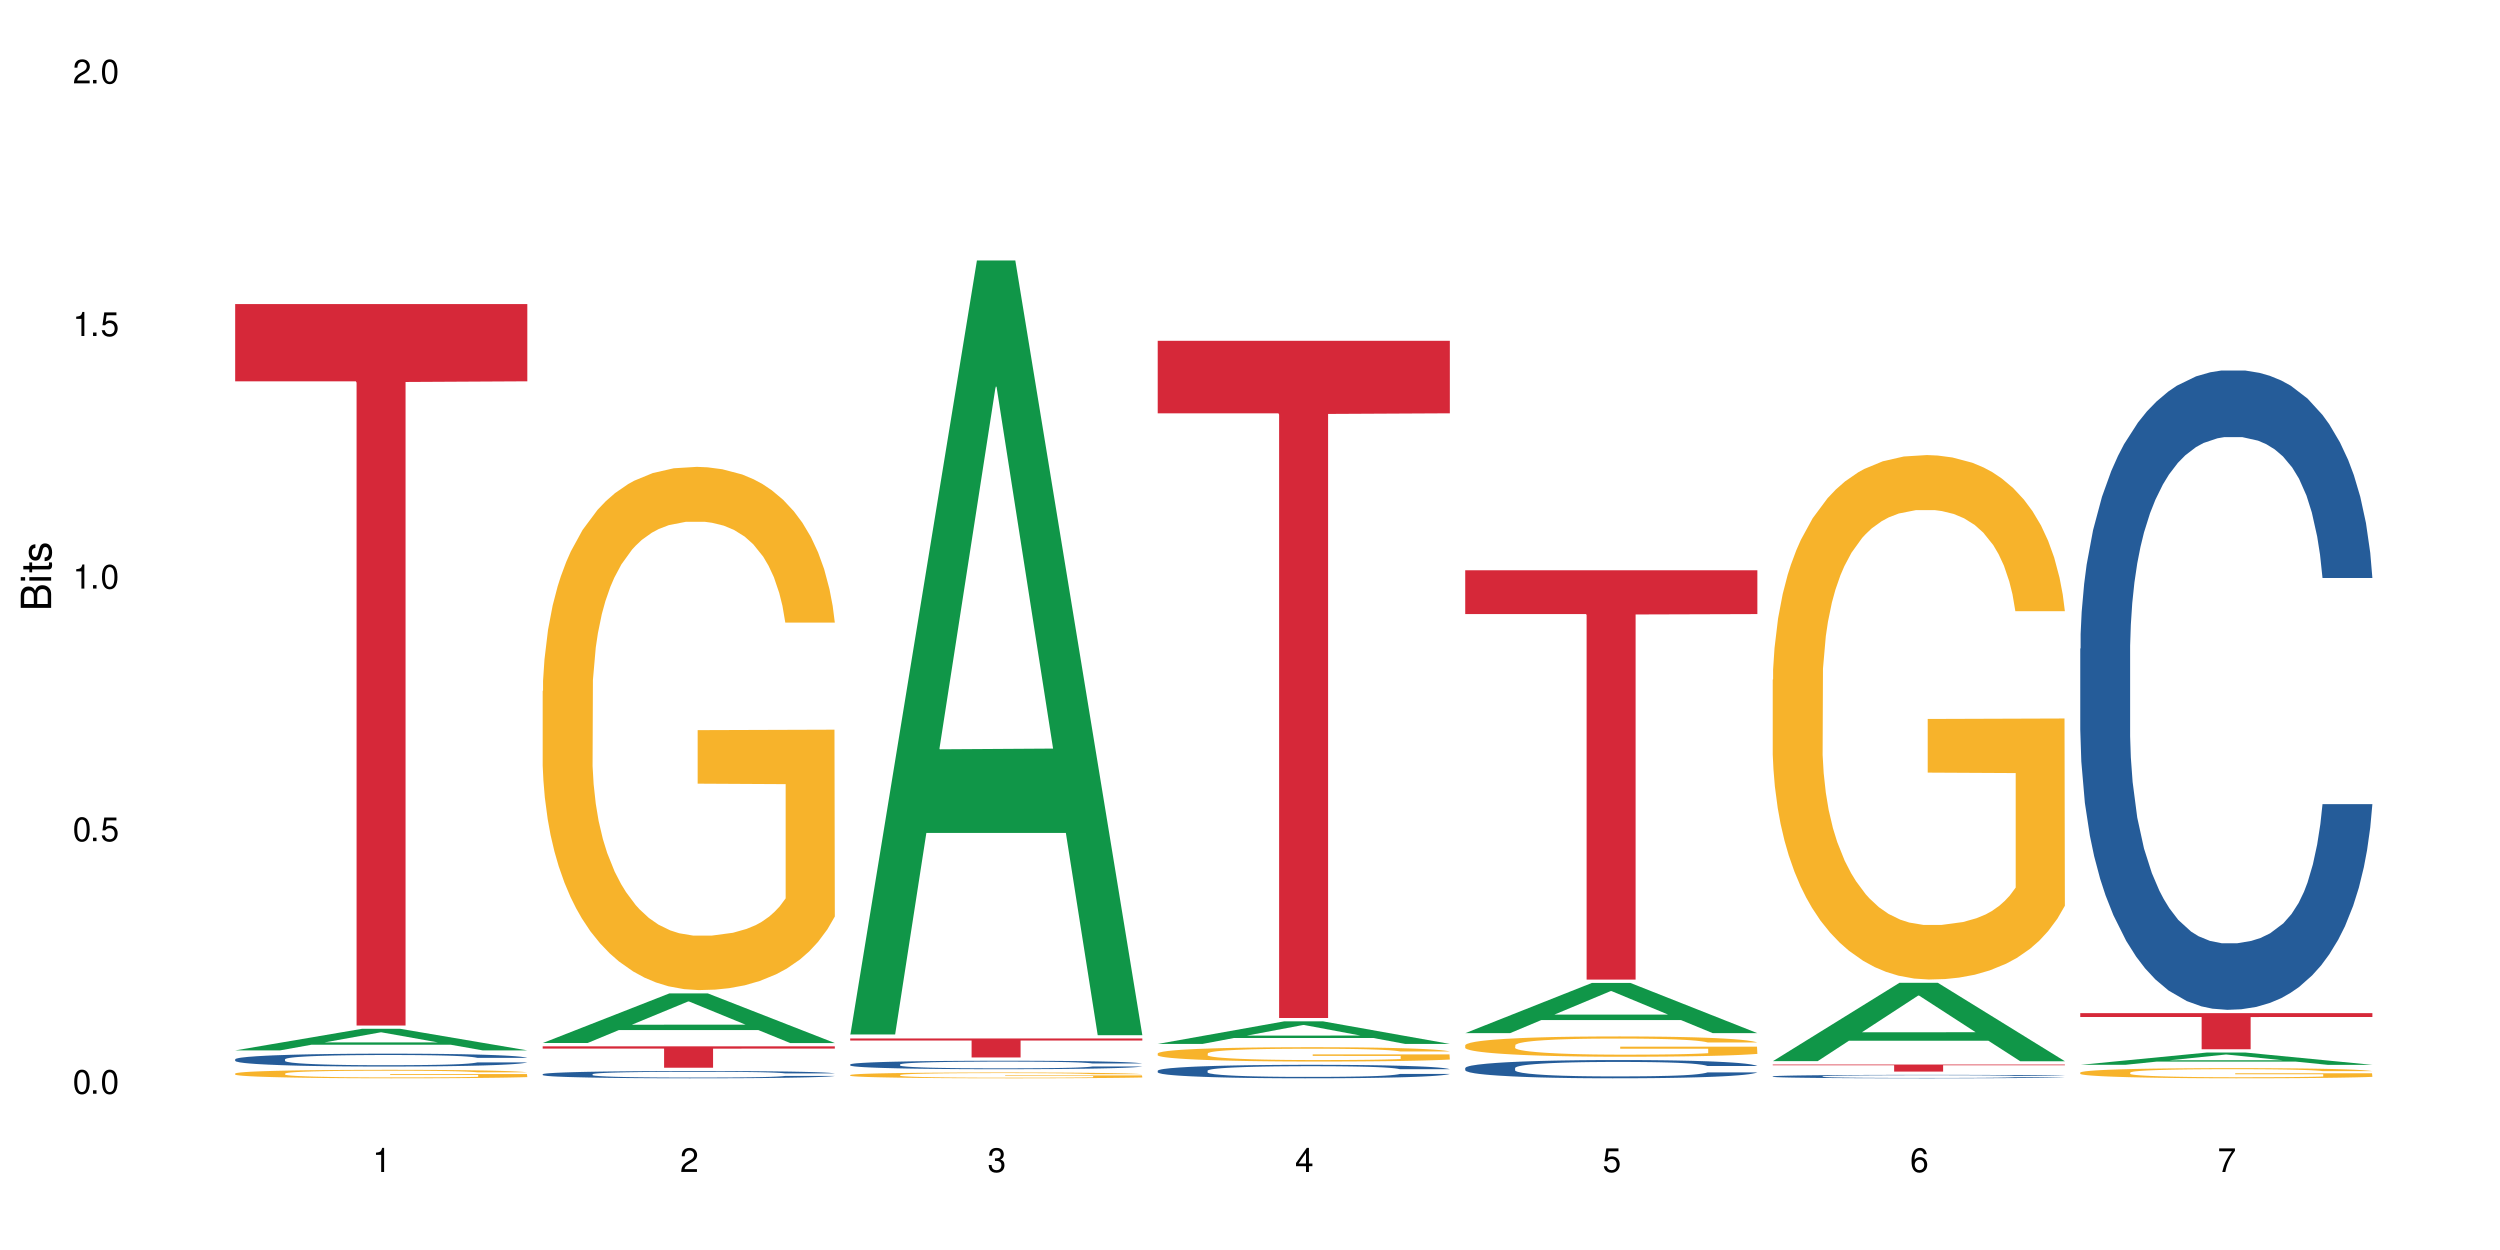 <?xml version="1.0" encoding="UTF-8"?>
<svg xmlns="http://www.w3.org/2000/svg" xmlns:xlink="http://www.w3.org/1999/xlink" width="720" height="360" viewBox="0 0 720 360">
<defs>
<g>
<g id="glyph-0-0">
</g>
<g id="glyph-0-1">
<path d="M 2.641 -6.938 C 2 -6.938 1.422 -6.656 1.078 -6.172 C 0.641 -5.562 0.406 -4.641 0.406 -3.359 C 0.406 -1.016 1.188 0.219 2.641 0.219 C 4.078 0.219 4.859 -1.016 4.859 -3.297 C 4.859 -4.641 4.656 -5.547 4.203 -6.172 C 3.844 -6.656 3.281 -6.938 2.641 -6.938 Z M 2.641 -6.188 C 3.547 -6.188 4 -5.25 4 -3.375 C 4 -1.406 3.562 -0.484 2.625 -0.484 C 1.734 -0.484 1.281 -1.438 1.281 -3.344 C 1.281 -5.25 1.734 -6.188 2.641 -6.188 Z M 2.641 -6.188 "/>
</g>
<g id="glyph-0-2">
<path d="M 1.828 -1 L 0.828 -1 L 0.828 0 L 1.828 0 Z M 1.828 -1 "/>
</g>
<g id="glyph-0-3">
<path d="M 4.562 -6.797 L 1.062 -6.797 L 0.547 -3.094 L 1.328 -3.094 C 1.719 -3.562 2.047 -3.734 2.578 -3.734 C 3.484 -3.734 4.062 -3.109 4.062 -2.094 C 4.062 -1.125 3.484 -0.531 2.578 -0.531 C 1.828 -0.531 1.375 -0.906 1.188 -1.672 L 0.328 -1.672 C 0.453 -1.109 0.547 -0.844 0.75 -0.594 C 1.125 -0.078 1.828 0.219 2.594 0.219 C 3.969 0.219 4.922 -0.781 4.922 -2.219 C 4.922 -3.562 4.031 -4.484 2.719 -4.484 C 2.25 -4.484 1.859 -4.359 1.469 -4.062 L 1.734 -5.969 L 4.562 -5.969 Z M 4.562 -6.797 "/>
</g>
<g id="glyph-0-4">
<path d="M 2.484 -4.938 L 2.484 0 L 3.328 0 L 3.328 -6.938 L 2.766 -6.938 C 2.469 -5.875 2.281 -5.734 0.984 -5.562 L 0.984 -4.938 Z M 2.484 -4.938 "/>
</g>
<g id="glyph-0-5">
<path d="M 4.859 -0.828 L 1.281 -0.828 C 1.359 -1.406 1.672 -1.781 2.5 -2.281 L 3.469 -2.828 C 4.406 -3.344 4.906 -4.062 4.906 -4.906 C 4.906 -5.484 4.672 -6.031 4.266 -6.406 C 3.859 -6.766 3.375 -6.938 2.719 -6.938 C 1.859 -6.938 1.219 -6.625 0.844 -6.031 C 0.609 -5.672 0.5 -5.234 0.484 -4.531 L 1.328 -4.531 C 1.359 -5.016 1.406 -5.281 1.531 -5.516 C 1.75 -5.938 2.188 -6.203 2.703 -6.203 C 3.469 -6.203 4.031 -5.641 4.031 -4.891 C 4.031 -4.344 3.719 -3.859 3.125 -3.516 L 2.234 -3 C 0.812 -2.172 0.406 -1.531 0.328 -0.016 L 4.859 -0.016 Z M 4.859 -0.828 "/>
</g>
<g id="glyph-0-6">
<path d="M 2.125 -3.188 L 2.578 -3.188 C 3.5 -3.188 3.984 -2.766 3.984 -1.922 C 3.984 -1.062 3.469 -0.531 2.594 -0.531 C 1.656 -0.531 1.203 -1 1.156 -2.016 L 0.312 -2.016 C 0.344 -1.453 0.438 -1.094 0.609 -0.781 C 0.953 -0.109 1.625 0.219 2.547 0.219 C 3.953 0.219 4.859 -0.625 4.859 -1.938 C 4.859 -2.828 4.516 -3.297 3.703 -3.594 C 4.344 -3.844 4.656 -4.328 4.656 -5.031 C 4.656 -6.219 3.875 -6.938 2.578 -6.938 C 1.203 -6.938 0.484 -6.172 0.453 -4.703 L 1.297 -4.703 C 1.312 -5.125 1.344 -5.359 1.453 -5.578 C 1.641 -5.969 2.062 -6.203 2.594 -6.203 C 3.344 -6.203 3.797 -5.75 3.797 -5 C 3.797 -4.516 3.609 -4.219 3.25 -4.047 C 3.016 -3.953 2.703 -3.922 2.125 -3.906 Z M 2.125 -3.188 "/>
</g>
<g id="glyph-0-7">
<path d="M 3.141 -1.672 L 3.141 0 L 3.984 0 L 3.984 -1.672 L 4.984 -1.672 L 4.984 -2.438 L 3.984 -2.438 L 3.984 -6.938 L 3.359 -6.938 L 0.266 -2.578 L 0.266 -1.672 Z M 3.141 -2.438 L 1 -2.438 L 3.141 -5.5 Z M 3.141 -2.438 "/>
</g>
<g id="glyph-0-8">
<path d="M 4.781 -5.125 C 4.609 -6.266 3.891 -6.938 2.844 -6.938 C 2.094 -6.938 1.422 -6.578 1.031 -5.953 C 0.594 -5.266 0.406 -4.422 0.406 -3.172 C 0.406 -2 0.578 -1.25 0.984 -0.641 C 1.359 -0.078 1.953 0.219 2.703 0.219 C 3.984 0.219 4.922 -0.75 4.922 -2.094 C 4.922 -3.375 4.062 -4.281 2.844 -4.281 C 2.172 -4.281 1.641 -4.031 1.281 -3.516 C 1.281 -5.234 1.828 -6.188 2.797 -6.188 C 3.391 -6.188 3.797 -5.797 3.938 -5.125 Z M 2.734 -3.531 C 3.547 -3.531 4.062 -2.953 4.062 -2.031 C 4.062 -1.156 3.484 -0.531 2.703 -0.531 C 1.922 -0.531 1.328 -1.188 1.328 -2.078 C 1.328 -2.938 1.906 -3.531 2.734 -3.531 Z M 2.734 -3.531 "/>
</g>
<g id="glyph-0-9">
<path d="M 4.984 -6.797 L 0.438 -6.797 L 0.438 -5.969 L 4.109 -5.969 C 2.5 -3.656 1.828 -2.234 1.328 0 L 2.219 0 C 2.594 -2.172 3.453 -4.047 4.984 -6.094 Z M 4.984 -6.797 "/>
</g>
<g id="glyph-1-0">
</g>
<g id="glyph-1-1">
<path d="M 0 -0.953 L 0 -4.891 C 0 -5.719 -0.234 -6.344 -0.734 -6.797 C -1.188 -7.234 -1.812 -7.469 -2.5 -7.469 C -3.547 -7.469 -4.188 -7 -4.625 -5.875 C -4.984 -6.688 -5.625 -7.094 -6.531 -7.094 C -7.172 -7.094 -7.734 -6.859 -8.141 -6.391 C -8.562 -5.922 -8.75 -5.344 -8.75 -4.5 L -8.75 -0.953 Z M -4.984 -2.062 L -7.766 -2.062 L -7.766 -4.219 C -7.766 -4.844 -7.688 -5.203 -7.453 -5.5 C -7.219 -5.812 -6.859 -5.969 -6.375 -5.969 C -5.891 -5.969 -5.531 -5.812 -5.297 -5.5 C -5.062 -5.203 -4.984 -4.844 -4.984 -4.219 Z M -0.984 -2.062 L -4 -2.062 L -4 -4.781 C -4 -5.766 -3.438 -6.359 -2.484 -6.359 C -1.547 -6.359 -0.984 -5.766 -0.984 -4.781 Z M -0.984 -2.062 "/>
</g>
<g id="glyph-1-2">
<path d="M -6.281 -1.797 L -6.281 -0.797 L 0 -0.797 L 0 -1.797 Z M -8.75 -1.797 L -8.75 -0.797 L -7.484 -0.797 L -7.484 -1.797 Z M -8.75 -1.797 "/>
</g>
<g id="glyph-1-3">
<path d="M -6.281 -3.047 L -6.281 -2.016 L -8.016 -2.016 L -8.016 -1.016 L -6.281 -1.016 L -6.281 -0.172 L -5.469 -0.172 L -5.469 -1.016 L -0.719 -1.016 C -0.078 -1.016 0.281 -1.453 0.281 -2.234 C 0.281 -2.5 0.25 -2.719 0.188 -3.047 L -0.641 -3.047 C -0.609 -2.906 -0.594 -2.766 -0.594 -2.562 C -0.594 -2.141 -0.719 -2.016 -1.156 -2.016 L -5.469 -2.016 L -5.469 -3.047 Z M -6.281 -3.047 "/>
</g>
<g id="glyph-1-4">
<path d="M -4.531 -5.25 C -5.766 -5.25 -6.469 -4.422 -6.469 -2.969 C -6.469 -1.516 -5.719 -0.562 -4.547 -0.562 C -3.562 -0.562 -3.094 -1.062 -2.734 -2.562 L -2.516 -3.484 C -2.344 -4.188 -2.094 -4.469 -1.641 -4.469 C -1.047 -4.469 -0.641 -3.875 -0.641 -3 C -0.641 -2.453 -0.797 -2 -1.062 -1.75 C -1.25 -1.594 -1.422 -1.531 -1.875 -1.469 L -1.875 -0.406 C -0.422 -0.453 0.281 -1.266 0.281 -2.922 C 0.281 -4.5 -0.5 -5.516 -1.719 -5.516 C -2.656 -5.516 -3.172 -4.984 -3.469 -3.734 L -3.703 -2.766 C -3.891 -1.953 -4.156 -1.609 -4.594 -1.609 C -5.188 -1.609 -5.547 -2.125 -5.547 -2.938 C -5.547 -3.75 -5.203 -4.172 -4.531 -4.203 Z M -4.531 -5.25 "/>
</g>
</g>
</defs>
<rect x="-72" y="-36" width="864" height="432" fill="rgb(100%, 100%, 100%)" fill-opacity="1"/>
<path fill-rule="nonzero" fill="rgb(6.275%, 58.824%, 28.235%)" fill-opacity="1" d="M 67.73 302.508 L 67.82 302.5 L 104.227 296.301 L 115.281 296.301 L 151.867 302.512 L 139.012 302.512 L 129.844 300.891 L 89.664 300.891 L 80.676 302.508 L 67.73 302.508 L 93.527 300.219 L 126.156 300.215 L 109.887 297.316 L 109.707 297.309 L 109.527 297.328 L 93.438 300.215 L 93.527 300.219 Z M 67.73 302.508 "/>
<path fill-rule="nonzero" fill="rgb(14.51%, 36.078%, 60%)" fill-opacity="1" d="M 67.73 305.07 L 67.832 305.066 L 67.832 304.988 L 68.141 304.859 L 68.859 304.695 L 69.578 304.582 L 71.426 304.383 L 73.988 304.191 L 76.656 304.043 L 78.605 303.953 L 80.352 303.887 L 84.352 303.762 L 86.918 303.695 L 89.688 303.637 L 93.074 303.582 L 95.535 303.547 L 101.078 303.492 L 105.18 303.469 L 108.363 303.457 L 115.238 303.457 L 119.34 303.473 L 122.316 303.488 L 125.598 303.516 L 128.371 303.547 L 133.191 303.621 L 137.5 303.715 L 139.449 303.77 L 142.527 303.875 L 144.891 303.977 L 146.531 304.066 L 148.379 304.191 L 150.02 304.344 L 151.25 304.516 L 151.867 304.66 L 137.5 304.66 L 136.785 304.527 L 135.961 304.422 L 134.422 304.281 L 132.883 304.184 L 130.73 304.086 L 128.781 304.02 L 126.113 303.957 L 123.754 303.914 L 121.289 303.887 L 118.93 303.863 L 114.414 303.844 L 109.184 303.844 L 107.234 303.852 L 103.23 303.879 L 101.078 303.902 L 98 303.949 L 95.844 303.992 L 93.281 304.062 L 91.535 304.117 L 89.379 304.207 L 87.84 304.285 L 86.098 304.398 L 85.07 304.48 L 84.148 304.578 L 83.328 304.688 L 82.711 304.809 L 82.301 304.934 L 82.094 305.055 L 82.094 305.578 L 82.301 305.703 L 82.812 305.844 L 84.148 306.051 L 86.098 306.23 L 88.355 306.371 L 90.508 306.473 L 91.742 306.52 L 93.383 306.574 L 95.945 306.645 L 99.641 306.711 L 101.797 306.738 L 105.078 306.766 L 108.465 306.777 L 112.98 306.777 L 116.98 306.766 L 119.648 306.746 L 122.418 306.723 L 126.215 306.664 L 128.574 306.609 L 130.629 306.543 L 132.168 306.48 L 133.191 306.426 L 134.73 306.32 L 135.961 306.207 L 136.887 306.086 L 137.5 305.973 L 151.867 305.973 L 151.25 306.109 L 150.328 306.238 L 149.402 306.34 L 147.969 306.457 L 146.324 306.562 L 143.965 306.68 L 142.016 306.758 L 139.449 306.844 L 137.09 306.906 L 134.527 306.965 L 130.73 307.031 L 128.266 307.066 L 125.598 307.098 L 122.418 307.125 L 118.418 307.148 L 114.109 307.16 L 110.105 307.164 L 105.797 307.156 L 102.617 307.145 L 98.41 307.113 L 93.176 307.055 L 89.379 306.988 L 86.406 306.926 L 83.84 306.855 L 80.969 306.766 L 77.273 306.617 L 75.016 306.5 L 73.477 306.406 L 71.734 306.273 L 70.5 306.156 L 69.066 305.965 L 68.039 305.727 L 67.73 305.539 Z M 67.73 305.07 "/>
<path fill-rule="nonzero" fill="rgb(96.863%, 70.196%, 16.863%)" fill-opacity="1" d="M 67.73 309.156 L 67.832 309.152 L 67.832 309.109 L 68.242 309.008 L 69.27 308.871 L 70.605 308.758 L 72.039 308.668 L 72.965 308.621 L 74.504 308.555 L 75.836 308.504 L 79.223 308.406 L 83.531 308.312 L 85.891 308.27 L 88.559 308.234 L 92.355 308.191 L 94.102 308.176 L 99.438 308.141 L 105.488 308.117 L 112.16 308.109 L 115.238 308.113 L 119.441 308.121 L 125.188 308.145 L 128.473 308.168 L 131.039 308.191 L 133.707 308.219 L 136.988 308.266 L 140.066 308.316 L 142.527 308.371 L 144.992 308.438 L 147.043 308.508 L 148.789 308.586 L 150.328 308.68 L 151.25 308.758 L 151.867 308.836 L 137.605 308.836 L 136.785 308.758 L 135.859 308.699 L 134.32 308.625 L 132.781 308.57 L 131.242 308.531 L 128.371 308.473 L 125.906 308.438 L 122.828 308.406 L 119.855 308.383 L 116.469 308.371 L 114.414 308.367 L 108.977 308.367 L 104.055 308.383 L 101.18 308.398 L 99.129 308.418 L 96.254 308.453 L 94.512 308.477 L 93.484 308.496 L 90.406 308.566 L 88.355 308.629 L 87.227 308.668 L 85.789 308.738 L 84.762 308.797 L 83.633 308.887 L 83.02 308.953 L 82.199 309.105 L 82.094 309.504 L 82.402 309.59 L 83.02 309.68 L 83.84 309.762 L 85.07 309.848 L 86.301 309.91 L 88.457 309.996 L 90.305 310.055 L 91.742 310.094 L 94.512 310.152 L 95.641 310.176 L 98.309 310.215 L 101.078 310.246 L 104.465 310.273 L 107.027 310.285 L 111.133 310.297 L 116.363 310.297 L 122.52 310.281 L 126.422 310.266 L 129.09 310.246 L 130.832 310.23 L 132.988 310.207 L 134.527 310.184 L 135.961 310.16 L 137.707 310.121 L 137.707 309.59 L 112.363 309.586 L 112.363 309.34 L 151.762 309.336 L 151.867 310.207 L 149.711 310.266 L 147.043 310.324 L 144.48 310.371 L 141.812 310.406 L 138.016 310.449 L 134.938 310.477 L 130.215 310.508 L 125.906 310.527 L 121.395 310.543 L 117.391 310.547 L 112.672 310.551 L 108.465 310.547 L 103.949 310.531 L 100.359 310.516 L 97.074 310.492 L 93.793 310.465 L 89.688 310.418 L 87.02 310.379 L 84.25 310.332 L 81.48 310.277 L 79.016 310.215 L 77.375 310.168 L 75.734 310.117 L 73.988 310.051 L 72.348 309.973 L 71.117 309.902 L 69.988 309.828 L 69.168 309.754 L 68.348 309.652 L 67.938 309.574 L 67.73 309.504 Z M 67.73 309.156 "/>
<path fill-rule="nonzero" fill="rgb(83.922%, 15.686%, 22.353%)" fill-opacity="1" d="M 67.73 87.574 L 151.867 87.574 L 151.867 109.816 L 116.801 110.012 L 116.801 295.355 L 102.695 295.355 L 102.695 110.207 L 102.488 109.816 L 67.73 109.816 Z M 67.73 87.574 "/>
<path fill-rule="nonzero" fill="rgb(6.275%, 58.824%, 28.235%)" fill-opacity="1" d="M 156.293 300.383 L 156.383 300.367 L 192.789 286.098 L 203.844 286.098 L 240.43 300.395 L 227.574 300.395 L 218.406 296.664 L 178.227 296.664 L 169.238 300.383 L 156.293 300.383 L 182.094 295.117 L 214.723 295.105 L 198.453 288.434 L 198.273 288.418 L 198.094 288.461 L 182.004 295.105 L 182.094 295.117 Z M 156.293 300.383 "/>
<path fill-rule="nonzero" fill="rgb(14.51%, 36.078%, 60%)" fill-opacity="1" d="M 156.293 309.363 L 156.398 309.363 L 156.398 309.316 L 156.703 309.242 L 157.422 309.152 L 158.141 309.09 L 159.988 308.977 L 162.555 308.867 L 165.223 308.781 L 167.172 308.73 L 168.914 308.691 L 172.918 308.621 L 175.48 308.586 L 178.25 308.555 L 181.637 308.52 L 184.102 308.5 L 189.641 308.473 L 193.746 308.457 L 196.926 308.453 L 203.801 308.453 L 207.902 308.461 L 210.879 308.469 L 214.164 308.484 L 216.934 308.5 L 221.754 308.543 L 226.066 308.598 L 228.016 308.629 L 231.094 308.688 L 233.453 308.746 L 235.094 308.797 L 236.941 308.867 L 238.582 308.953 L 239.812 309.051 L 240.43 309.133 L 226.066 309.133 L 225.348 309.055 L 224.527 308.996 L 222.988 308.918 L 221.449 308.863 L 219.293 308.805 L 217.344 308.77 L 214.676 308.734 L 212.316 308.711 L 209.855 308.691 L 207.492 308.684 L 202.98 308.672 L 197.746 308.672 L 195.797 308.676 L 191.797 308.691 L 189.641 308.703 L 186.562 308.73 L 184.406 308.754 L 181.844 308.793 L 180.098 308.824 L 177.945 308.875 L 176.406 308.918 L 174.66 308.984 L 173.633 309.031 L 172.711 309.086 L 171.891 309.148 L 171.273 309.215 L 170.863 309.285 L 170.66 309.355 L 170.66 309.652 L 170.863 309.723 L 171.379 309.801 L 172.711 309.918 L 174.66 310.02 L 176.918 310.102 L 179.074 310.16 L 180.305 310.188 L 181.945 310.215 L 184.512 310.254 L 188.203 310.293 L 190.359 310.309 L 193.641 310.324 L 197.027 310.332 L 201.543 310.332 L 205.543 310.324 L 208.211 310.312 L 210.98 310.301 L 214.777 310.266 L 217.137 310.234 L 219.191 310.199 L 220.73 310.164 L 221.754 310.133 L 223.293 310.074 L 224.527 310.008 L 225.449 309.941 L 226.066 309.875 L 240.43 309.875 L 239.812 309.953 L 238.891 310.027 L 237.969 310.082 L 236.531 310.148 L 234.891 310.207 L 232.527 310.277 L 230.578 310.32 L 228.016 310.367 L 225.656 310.406 L 223.09 310.438 L 219.293 310.477 L 216.832 310.496 L 214.164 310.512 L 210.98 310.527 L 206.98 310.539 L 202.672 310.547 L 198.668 310.551 L 194.359 310.547 L 191.18 310.539 L 186.973 310.523 L 181.738 310.488 L 177.945 310.449 L 174.969 310.414 L 172.402 310.375 L 169.531 310.324 L 165.836 310.238 L 163.578 310.176 L 162.039 310.121 L 160.297 310.047 L 159.066 309.98 L 157.629 309.871 L 156.602 309.734 L 156.293 309.629 Z M 156.293 309.363 "/>
<path fill-rule="nonzero" fill="rgb(96.863%, 70.196%, 16.863%)" fill-opacity="1" d="M 156.293 198.996 L 156.398 198.859 L 156.398 196.105 L 156.809 189.914 L 157.832 181.383 L 159.168 174.363 L 160.605 168.859 L 161.527 165.969 L 163.066 161.84 L 164.398 158.812 L 167.785 152.617 L 172.094 146.836 L 174.457 144.359 L 177.121 142.02 L 180.918 139.406 L 182.664 138.441 L 188 136.242 L 194.051 134.863 L 200.723 134.453 L 203.801 134.59 L 208.008 135.141 L 213.754 136.652 L 217.035 138.031 L 219.602 139.406 L 222.27 141.195 L 225.551 143.949 L 228.629 147.25 L 231.094 150.555 L 233.555 154.684 L 235.605 159.086 L 237.352 163.902 L 238.891 169.684 L 239.812 174.5 L 240.43 179.316 L 226.168 179.316 L 225.348 174.5 L 224.422 170.785 L 222.883 166.242 L 221.344 162.941 L 219.805 160.324 L 216.934 156.746 L 214.473 154.543 L 211.395 152.617 L 208.418 151.379 L 205.031 150.555 L 202.98 150.277 L 197.543 150.277 L 192.617 151.242 L 189.742 152.344 L 187.691 153.445 L 184.816 155.508 L 183.074 157.16 L 182.047 158.262 L 178.969 162.527 L 176.918 166.379 L 175.789 168.996 L 174.352 173.125 L 173.328 176.84 L 172.199 182.344 L 171.582 186.473 L 170.762 195.832 L 170.66 220.605 L 170.965 225.836 L 171.582 231.477 L 172.402 236.43 L 173.633 241.66 L 174.867 245.652 L 177.02 251.02 L 178.867 254.598 L 180.305 256.938 L 183.074 260.652 L 184.203 261.891 L 186.871 264.367 L 189.641 266.297 L 193.027 267.949 L 195.59 268.773 L 199.695 269.461 L 204.93 269.461 L 211.086 268.637 L 214.984 267.535 L 217.652 266.434 L 219.395 265.469 L 221.551 263.957 L 223.09 262.578 L 224.527 261.066 L 226.27 258.727 L 226.27 225.836 L 200.926 225.695 L 200.926 210.281 L 240.328 210.145 L 240.43 263.957 L 238.273 267.672 L 235.605 271.25 L 233.043 274.004 L 230.375 276.344 L 226.578 278.957 L 223.5 280.609 L 218.781 282.535 L 214.473 283.773 L 209.957 284.602 L 205.953 285.012 L 201.234 285.148 L 197.027 284.875 L 192.512 284.051 L 188.922 282.949 L 185.641 281.57 L 182.355 279.781 L 178.25 276.895 L 175.582 274.555 L 172.812 271.664 L 170.043 268.223 L 167.582 264.508 L 165.938 261.617 L 164.297 258.312 L 162.555 254.184 L 160.91 249.504 L 159.68 245.238 L 158.551 240.422 L 157.73 235.879 L 156.91 229.688 L 156.5 224.734 L 156.293 220.469 Z M 156.293 198.996 "/>
<path fill-rule="nonzero" fill="rgb(83.922%, 15.686%, 22.353%)" fill-opacity="1" d="M 156.293 301.34 L 240.43 301.34 L 240.43 302 L 205.363 302.008 L 205.363 307.504 L 191.258 307.504 L 191.258 302.012 L 191.051 302 L 156.293 302 Z M 156.293 301.34 "/>
<path fill-rule="nonzero" fill="rgb(6.275%, 58.824%, 28.235%)" fill-opacity="1" d="M 244.859 297.922 L 244.949 297.711 L 281.352 75.02 L 292.41 75.02 L 328.992 298.133 L 316.141 298.133 L 306.969 239.891 L 266.789 239.891 L 257.801 297.922 L 244.859 297.922 L 270.656 215.801 L 303.285 215.59 L 287.016 111.473 L 286.836 111.262 L 286.656 111.891 L 270.566 215.59 L 270.656 215.801 Z M 244.859 297.922 "/>
<path fill-rule="nonzero" fill="rgb(14.51%, 36.078%, 60%)" fill-opacity="1" d="M 244.859 306.551 L 244.961 306.551 L 244.961 306.496 L 245.27 306.414 L 245.988 306.305 L 246.703 306.23 L 248.551 306.102 L 251.117 305.973 L 253.785 305.875 L 255.734 305.816 L 257.477 305.773 L 261.48 305.691 L 264.043 305.648 L 266.816 305.609 L 270.199 305.57 L 272.664 305.551 L 278.203 305.516 L 282.309 305.5 L 285.488 305.492 L 292.363 305.492 L 296.469 305.5 L 299.441 305.512 L 302.727 305.531 L 305.496 305.551 L 310.32 305.598 L 314.629 305.66 L 316.578 305.695 L 319.656 305.766 L 322.016 305.832 L 323.656 305.891 L 325.504 305.973 L 327.145 306.074 L 328.379 306.188 L 328.992 306.281 L 314.629 306.281 L 313.91 306.195 L 313.09 306.125 L 311.551 306.035 L 310.012 305.969 L 307.855 305.902 L 305.906 305.863 L 303.238 305.82 L 300.879 305.793 L 298.418 305.773 L 296.059 305.758 L 291.543 305.746 L 286.309 305.746 L 284.359 305.75 L 280.359 305.77 L 278.203 305.785 L 275.125 305.816 L 272.973 305.844 L 270.406 305.887 L 268.66 305.926 L 266.508 305.984 L 264.969 306.035 L 263.223 306.109 L 262.199 306.164 L 261.273 306.227 L 260.453 306.301 L 259.84 306.379 L 259.426 306.461 L 259.223 306.543 L 259.223 306.887 L 259.426 306.969 L 259.941 307.062 L 261.273 307.195 L 263.223 307.316 L 265.48 307.41 L 267.637 307.477 L 268.867 307.508 L 270.508 307.543 L 273.074 307.586 L 276.77 307.633 L 278.922 307.648 L 282.207 307.668 L 285.59 307.676 L 290.105 307.676 L 294.109 307.668 L 296.773 307.656 L 299.547 307.637 L 303.344 307.602 L 305.703 307.566 L 307.754 307.523 L 309.293 307.48 L 310.32 307.445 L 311.859 307.375 L 313.09 307.301 L 314.012 307.223 L 314.629 307.145 L 328.992 307.145 L 328.379 307.234 L 327.453 307.32 L 326.531 307.387 L 325.094 307.465 L 323.453 307.535 L 321.094 307.613 L 319.145 307.664 L 316.578 307.719 L 314.219 307.762 L 311.652 307.797 L 307.855 307.844 L 305.395 307.867 L 302.727 307.887 L 299.547 307.902 L 295.543 307.918 L 291.234 307.93 L 287.234 307.93 L 282.926 307.926 L 279.742 307.918 L 275.535 307.898 L 270.305 307.855 L 266.508 307.812 L 263.531 307.773 L 260.965 307.727 L 258.094 307.668 L 254.398 307.57 L 252.145 307.492 L 250.605 307.43 L 248.859 307.344 L 247.629 307.266 L 246.191 307.141 L 245.164 306.984 L 244.859 306.859 Z M 244.859 306.551 "/>
<path fill-rule="nonzero" fill="rgb(96.863%, 70.196%, 16.863%)" fill-opacity="1" d="M 244.859 309.594 L 244.961 309.59 L 244.961 309.562 L 245.371 309.492 L 246.398 309.398 L 247.73 309.32 L 249.168 309.258 L 250.09 309.227 L 251.629 309.18 L 252.965 309.148 L 256.348 309.078 L 260.66 309.016 L 263.02 308.984 L 265.688 308.961 L 269.484 308.93 L 271.227 308.922 L 276.562 308.895 L 282.617 308.879 L 289.285 308.875 L 292.363 308.879 L 296.57 308.883 L 302.316 308.902 L 305.598 308.914 L 308.164 308.93 L 310.832 308.949 L 314.117 308.98 L 317.195 309.02 L 319.656 309.055 L 322.117 309.102 L 324.172 309.148 L 325.914 309.203 L 327.453 309.266 L 328.379 309.32 L 328.992 309.375 L 314.73 309.375 L 313.91 309.32 L 312.988 309.281 L 311.449 309.23 L 309.91 309.191 L 308.371 309.164 L 305.496 309.125 L 303.035 309.098 L 299.957 309.078 L 296.98 309.062 L 293.594 309.055 L 291.543 309.051 L 286.105 309.051 L 281.18 309.062 L 278.309 309.074 L 276.254 309.086 L 273.383 309.109 L 271.637 309.129 L 270.613 309.141 L 267.535 309.188 L 265.48 309.23 L 264.352 309.262 L 262.918 309.305 L 261.891 309.348 L 260.762 309.406 L 260.145 309.453 L 259.324 309.559 L 259.223 309.832 L 259.531 309.891 L 260.145 309.953 L 260.965 310.008 L 262.199 310.066 L 263.43 310.113 L 265.582 310.172 L 267.43 310.211 L 268.867 310.238 L 271.637 310.277 L 272.766 310.293 L 275.434 310.32 L 278.203 310.34 L 281.59 310.359 L 284.156 310.367 L 288.258 310.375 L 293.492 310.375 L 299.648 310.367 L 303.547 310.355 L 306.215 310.344 L 307.961 310.332 L 310.113 310.316 L 311.652 310.301 L 313.09 310.281 L 314.832 310.258 L 314.832 309.891 L 289.492 309.891 L 289.492 309.719 L 328.891 309.719 L 328.992 310.316 L 326.84 310.355 L 324.172 310.395 L 321.605 310.426 L 318.938 310.453 L 315.141 310.48 L 312.062 310.5 L 307.344 310.52 L 303.035 310.535 L 298.52 310.543 L 294.52 310.551 L 289.797 310.551 L 285.59 310.547 L 281.078 310.539 L 277.484 310.527 L 274.203 310.512 L 270.918 310.492 L 266.816 310.457 L 264.148 310.434 L 261.379 310.402 L 258.605 310.363 L 256.145 310.32 L 254.504 310.289 L 252.859 310.254 L 251.117 310.207 L 249.477 310.156 L 248.242 310.105 L 247.113 310.055 L 246.293 310.004 L 245.473 309.934 L 245.062 309.879 L 244.859 309.832 Z M 244.859 309.594 "/>
<path fill-rule="nonzero" fill="rgb(83.922%, 15.686%, 22.353%)" fill-opacity="1" d="M 244.859 299.078 L 328.992 299.078 L 328.992 299.664 L 293.93 299.668 L 293.93 304.547 L 279.82 304.547 L 279.82 299.672 L 279.617 299.664 L 244.859 299.664 Z M 244.859 299.078 "/>
<path fill-rule="nonzero" fill="rgb(6.275%, 58.824%, 28.235%)" fill-opacity="1" d="M 333.422 300.645 L 333.512 300.641 L 369.914 294.137 L 380.973 294.137 L 417.555 300.652 L 404.703 300.652 L 395.535 298.949 L 355.355 298.949 L 346.363 300.645 L 333.422 300.645 L 359.219 298.246 L 391.848 298.242 L 375.578 295.199 L 375.398 295.195 L 375.219 295.215 L 359.129 298.242 L 359.219 298.246 Z M 333.422 300.645 "/>
<path fill-rule="nonzero" fill="rgb(14.51%, 36.078%, 60%)" fill-opacity="1" d="M 333.422 308.359 L 333.523 308.355 L 333.523 308.27 L 333.832 308.137 L 334.551 307.965 L 335.27 307.848 L 337.113 307.637 L 339.68 307.438 L 342.348 307.281 L 344.297 307.188 L 346.043 307.117 L 350.043 306.984 L 352.609 306.918 L 355.379 306.859 L 358.766 306.797 L 361.227 306.762 L 366.766 306.707 L 370.871 306.68 L 374.051 306.672 L 380.926 306.672 L 385.031 306.684 L 388.008 306.703 L 391.289 306.73 L 394.059 306.762 L 398.883 306.84 L 403.191 306.941 L 405.141 306.996 L 408.219 307.105 L 410.578 307.211 L 412.223 307.305 L 414.066 307.438 L 415.711 307.598 L 416.941 307.777 L 417.555 307.93 L 403.191 307.93 L 402.473 307.789 L 401.652 307.676 L 400.113 307.531 L 398.574 307.43 L 396.422 307.328 L 394.469 307.258 L 391.805 307.191 L 389.441 307.148 L 386.98 307.117 L 384.621 307.094 L 380.105 307.074 L 374.875 307.074 L 372.922 307.082 L 368.922 307.109 L 366.766 307.133 L 363.688 307.184 L 361.535 307.23 L 358.969 307.301 L 357.227 307.363 L 355.07 307.453 L 353.531 307.535 L 351.789 307.652 L 350.762 307.742 L 349.836 307.84 L 349.016 307.957 L 348.402 308.082 L 347.992 308.215 L 347.785 308.34 L 347.785 308.891 L 347.992 309.02 L 348.504 309.168 L 349.836 309.383 L 351.789 309.57 L 354.043 309.719 L 356.199 309.828 L 357.43 309.875 L 359.07 309.934 L 361.637 310.004 L 365.332 310.074 L 367.484 310.102 L 370.77 310.133 L 374.156 310.145 L 378.668 310.145 L 382.672 310.133 L 385.34 310.113 L 388.109 310.086 L 391.906 310.027 L 394.266 309.969 L 396.316 309.902 L 397.855 309.832 L 398.883 309.777 L 400.422 309.668 L 401.652 309.547 L 402.578 309.422 L 403.191 309.301 L 417.555 309.301 L 416.941 309.445 L 416.016 309.582 L 415.094 309.684 L 413.656 309.809 L 412.016 309.918 L 409.656 310.043 L 407.707 310.125 L 405.141 310.215 L 402.781 310.281 L 400.215 310.34 L 396.422 310.41 L 393.957 310.449 L 391.289 310.48 L 388.109 310.508 L 384.109 310.531 L 379.797 310.547 L 375.797 310.551 L 371.488 310.543 L 368.305 310.527 L 364.102 310.496 L 358.867 310.434 L 355.07 310.367 L 352.094 310.297 L 349.531 310.227 L 346.656 310.133 L 342.965 309.977 L 340.707 309.855 L 339.168 309.758 L 337.422 309.617 L 336.191 309.492 L 334.754 309.293 L 333.73 309.043 L 333.422 308.848 Z M 333.422 308.359 "/>
<path fill-rule="nonzero" fill="rgb(96.863%, 70.196%, 16.863%)" fill-opacity="1" d="M 333.422 303.363 L 333.523 303.359 L 333.523 303.285 L 333.934 303.117 L 334.961 302.883 L 336.293 302.691 L 337.73 302.539 L 338.652 302.461 L 340.191 302.348 L 341.527 302.266 L 344.914 302.094 L 349.223 301.938 L 351.582 301.867 L 354.25 301.805 L 358.047 301.734 L 359.789 301.707 L 365.125 301.645 L 371.18 301.609 L 377.848 301.598 L 380.926 301.602 L 385.133 301.617 L 390.879 301.656 L 394.164 301.695 L 396.727 301.734 L 399.395 301.781 L 402.68 301.859 L 405.758 301.949 L 408.219 302.039 L 410.684 302.152 L 412.734 302.273 L 414.477 302.402 L 416.016 302.562 L 416.941 302.695 L 417.555 302.824 L 403.293 302.824 L 402.473 302.695 L 401.551 302.594 L 400.012 302.469 L 398.473 302.379 L 396.934 302.305 L 394.059 302.207 L 391.598 302.148 L 388.52 302.094 L 385.543 302.062 L 382.156 302.039 L 380.105 302.031 L 374.668 302.031 L 369.742 302.059 L 366.871 302.086 L 364.816 302.117 L 361.945 302.176 L 360.199 302.219 L 359.176 302.25 L 356.098 302.367 L 354.043 302.473 L 352.914 302.543 L 351.48 302.656 L 350.453 302.758 L 349.324 302.91 L 348.711 303.023 L 347.887 303.277 L 347.785 303.957 L 348.094 304.102 L 348.711 304.254 L 349.531 304.391 L 350.762 304.535 L 351.992 304.641 L 354.148 304.789 L 355.992 304.887 L 357.43 304.953 L 360.199 305.055 L 361.328 305.086 L 363.996 305.156 L 366.766 305.207 L 370.152 305.254 L 372.719 305.277 L 376.824 305.293 L 382.055 305.293 L 388.211 305.273 L 392.109 305.242 L 394.777 305.211 L 396.523 305.184 L 398.676 305.145 L 400.215 305.105 L 401.652 305.066 L 403.398 305 L 403.398 304.102 L 378.055 304.098 L 378.055 303.676 L 417.453 303.672 L 417.555 305.145 L 415.402 305.246 L 412.734 305.344 L 410.168 305.418 L 407.5 305.484 L 403.703 305.555 L 400.625 305.602 L 395.906 305.652 L 391.598 305.688 L 387.082 305.711 L 383.082 305.719 L 378.363 305.723 L 374.156 305.715 L 369.641 305.695 L 366.051 305.664 L 362.766 305.625 L 359.484 305.578 L 355.379 305.496 L 352.711 305.434 L 349.941 305.355 L 347.172 305.262 L 344.707 305.16 L 343.066 305.078 L 341.426 304.988 L 339.68 304.875 L 338.039 304.746 L 336.809 304.633 L 335.68 304.5 L 334.859 304.375 L 334.035 304.207 L 333.625 304.07 L 333.422 303.953 Z M 333.422 303.363 "/>
<path fill-rule="nonzero" fill="rgb(83.922%, 15.686%, 22.353%)" fill-opacity="1" d="M 333.422 98.152 L 417.555 98.152 L 417.555 119.031 L 382.492 119.215 L 382.492 293.191 L 368.383 293.191 L 368.383 119.398 L 368.18 119.031 L 333.422 119.031 Z M 333.422 98.152 "/>
<path fill-rule="nonzero" fill="rgb(6.275%, 58.824%, 28.235%)" fill-opacity="1" d="M 421.984 297.535 L 422.074 297.52 L 458.48 283.078 L 469.535 283.078 L 506.121 297.547 L 493.266 297.547 L 484.098 293.77 L 443.918 293.77 L 434.93 297.535 L 421.984 297.535 L 447.781 292.207 L 480.41 292.195 L 464.141 285.441 L 463.961 285.43 L 463.781 285.469 L 447.691 292.195 L 447.781 292.207 Z M 421.984 297.535 "/>
<path fill-rule="nonzero" fill="rgb(14.51%, 36.078%, 60%)" fill-opacity="1" d="M 421.984 307.582 L 422.086 307.574 L 422.086 307.461 L 422.395 307.277 L 423.113 307.047 L 423.832 306.887 L 425.68 306.605 L 428.242 306.332 L 430.91 306.121 L 432.859 305.996 L 434.605 305.898 L 438.605 305.719 L 441.172 305.629 L 443.941 305.547 L 447.328 305.465 L 449.789 305.418 L 455.332 305.34 L 459.434 305.309 L 462.617 305.293 L 469.488 305.293 L 473.594 305.312 L 476.57 305.336 L 479.852 305.375 L 482.625 305.418 L 487.445 305.523 L 491.754 305.656 L 493.703 305.734 L 496.781 305.883 L 499.145 306.027 L 500.785 306.152 L 502.633 306.332 L 504.273 306.547 L 505.504 306.793 L 506.121 307 L 491.754 307 L 491.035 306.805 L 490.215 306.656 L 488.676 306.461 L 487.137 306.32 L 484.984 306.184 L 483.035 306.09 L 480.367 306 L 478.008 305.941 L 475.543 305.898 L 473.184 305.871 L 468.668 305.84 L 463.438 305.84 L 461.488 305.852 L 457.484 305.887 L 455.332 305.922 L 452.254 305.988 L 450.098 306.051 L 447.531 306.148 L 445.789 306.23 L 443.633 306.355 L 442.094 306.465 L 440.352 306.625 L 439.324 306.742 L 438.402 306.879 L 437.582 307.039 L 436.965 307.207 L 436.555 307.383 L 436.348 307.555 L 436.348 308.301 L 436.555 308.473 L 437.066 308.676 L 438.402 308.969 L 440.352 309.223 L 442.609 309.426 L 444.762 309.57 L 445.992 309.637 L 447.637 309.715 L 450.199 309.809 L 453.895 309.906 L 456.051 309.945 L 459.332 309.984 L 462.719 310.004 L 467.234 310.004 L 471.234 309.984 L 473.902 309.961 L 476.672 309.922 L 480.469 309.84 L 482.828 309.762 L 484.879 309.672 L 486.418 309.578 L 487.445 309.504 L 488.984 309.355 L 490.215 309.191 L 491.141 309.023 L 491.754 308.859 L 506.121 308.859 L 505.504 309.051 L 504.582 309.238 L 503.656 309.379 L 502.223 309.547 L 500.578 309.695 L 498.219 309.863 L 496.27 309.973 L 493.703 310.094 L 491.344 310.184 L 488.781 310.266 L 484.984 310.363 L 482.52 310.41 L 479.852 310.453 L 476.672 310.492 L 472.672 310.527 L 468.363 310.547 L 464.359 310.551 L 460.051 310.539 L 456.871 310.523 L 452.664 310.477 L 447.43 310.391 L 443.633 310.301 L 440.66 310.211 L 438.094 310.113 L 435.219 309.984 L 431.527 309.773 L 429.27 309.609 L 427.73 309.473 L 425.984 309.285 L 424.754 309.117 L 423.32 308.848 L 422.293 308.508 L 421.984 308.242 Z M 421.984 307.582 "/>
<path fill-rule="nonzero" fill="rgb(96.863%, 70.196%, 16.863%)" fill-opacity="1" d="M 421.984 301 L 422.086 300.996 L 422.086 300.887 L 422.496 300.648 L 423.523 300.316 L 424.859 300.043 L 426.293 299.832 L 427.219 299.719 L 428.758 299.559 L 430.09 299.441 L 433.477 299.199 L 437.785 298.977 L 440.145 298.879 L 442.812 298.789 L 446.609 298.688 L 448.355 298.648 L 453.688 298.562 L 459.742 298.512 L 466.41 298.492 L 469.488 298.5 L 473.695 298.52 L 479.441 298.578 L 482.727 298.633 L 485.293 298.688 L 487.957 298.754 L 491.242 298.863 L 494.32 298.992 L 496.781 299.121 L 499.246 299.281 L 501.297 299.449 L 503.043 299.637 L 504.582 299.863 L 505.504 300.051 L 506.121 300.238 L 491.859 300.238 L 491.035 300.051 L 490.113 299.906 L 488.574 299.73 L 487.035 299.602 L 485.496 299.5 L 482.625 299.359 L 480.16 299.273 L 477.082 299.199 L 474.105 299.152 L 470.723 299.121 L 468.668 299.109 L 463.23 299.109 L 458.305 299.145 L 455.434 299.188 L 453.383 299.23 L 450.508 299.312 L 448.766 299.375 L 447.738 299.418 L 444.66 299.586 L 442.609 299.734 L 441.48 299.836 L 440.043 299.996 L 439.016 300.141 L 437.887 300.355 L 437.273 300.516 L 436.453 300.879 L 436.348 301.84 L 436.656 302.043 L 437.273 302.262 L 438.094 302.453 L 439.324 302.656 L 440.555 302.812 L 442.711 303.02 L 444.559 303.16 L 445.992 303.25 L 448.766 303.395 L 449.895 303.441 L 452.562 303.539 L 455.332 303.613 L 458.715 303.68 L 461.281 303.711 L 465.387 303.738 L 470.617 303.738 L 476.773 303.707 L 480.676 303.664 L 483.34 303.621 L 485.086 303.582 L 487.242 303.523 L 488.781 303.469 L 490.215 303.41 L 491.961 303.32 L 491.961 302.043 L 466.617 302.039 L 466.617 301.438 L 506.016 301.434 L 506.121 303.523 L 503.965 303.668 L 501.297 303.809 L 498.73 303.914 L 496.066 304.004 L 492.27 304.105 L 489.191 304.172 L 484.469 304.246 L 480.16 304.293 L 475.645 304.324 L 471.645 304.34 L 466.926 304.348 L 462.719 304.336 L 458.203 304.305 L 454.613 304.262 L 451.328 304.207 L 448.047 304.137 L 443.941 304.027 L 441.273 303.934 L 438.504 303.824 L 435.734 303.688 L 433.27 303.543 L 431.629 303.434 L 429.988 303.305 L 428.242 303.145 L 426.602 302.961 L 425.371 302.797 L 424.242 302.609 L 423.422 302.434 L 422.602 302.191 L 422.191 302 L 421.984 301.836 Z M 421.984 301 "/>
<path fill-rule="nonzero" fill="rgb(83.922%, 15.686%, 22.353%)" fill-opacity="1" d="M 421.984 164.238 L 506.121 164.238 L 506.121 176.855 L 471.055 176.969 L 471.055 282.133 L 456.945 282.133 L 456.945 177.078 L 456.742 176.855 L 421.984 176.855 Z M 421.984 164.238 "/>
<path fill-rule="nonzero" fill="rgb(6.275%, 58.824%, 28.235%)" fill-opacity="1" d="M 510.547 305.613 L 510.637 305.594 L 547.043 283.047 L 558.098 283.047 L 594.684 305.637 L 581.828 305.637 L 572.66 299.738 L 532.48 299.738 L 523.492 305.613 L 510.547 305.613 L 536.348 297.301 L 568.977 297.277 L 552.707 286.738 L 552.527 286.715 L 552.348 286.781 L 536.258 297.277 L 536.348 297.301 Z M 510.547 305.613 "/>
<path fill-rule="nonzero" fill="rgb(14.51%, 36.078%, 60%)" fill-opacity="1" d="M 510.547 309.992 L 510.652 309.988 L 510.652 309.969 L 510.957 309.934 L 511.676 309.891 L 512.395 309.859 L 514.242 309.809 L 516.809 309.754 L 519.473 309.715 L 521.426 309.691 L 523.168 309.672 L 527.168 309.641 L 529.734 309.621 L 532.504 309.609 L 535.891 309.594 L 538.355 309.582 L 543.895 309.57 L 548 309.562 L 551.18 309.559 L 558.055 309.559 L 562.156 309.562 L 565.133 309.566 L 568.418 309.574 L 571.188 309.582 L 576.008 309.602 L 580.32 309.629 L 582.27 309.645 L 585.348 309.672 L 587.707 309.699 L 589.348 309.723 L 591.195 309.754 L 592.836 309.797 L 594.066 309.844 L 594.684 309.883 L 580.32 309.883 L 579.602 309.844 L 578.781 309.816 L 577.242 309.781 L 575.703 309.754 L 573.547 309.727 L 571.598 309.711 L 568.93 309.691 L 566.57 309.684 L 564.105 309.672 L 561.746 309.668 L 557.234 309.664 L 550.051 309.664 L 546.051 309.672 L 543.895 309.68 L 540.816 309.691 L 538.66 309.703 L 536.098 309.719 L 534.352 309.734 L 532.199 309.758 L 530.66 309.781 L 528.914 309.809 L 527.887 309.832 L 526.965 309.859 L 526.145 309.887 L 525.527 309.922 L 525.117 309.953 L 524.914 309.984 L 524.914 310.125 L 525.117 310.16 L 525.629 310.195 L 526.965 310.254 L 528.914 310.301 L 531.172 310.34 L 533.324 310.367 L 534.559 310.379 L 536.199 310.395 L 538.766 310.41 L 542.457 310.43 L 544.613 310.438 L 547.895 310.445 L 559.797 310.445 L 562.465 310.438 L 565.234 310.434 L 569.031 310.418 L 571.391 310.402 L 573.445 310.383 L 574.984 310.367 L 576.008 310.352 L 577.547 310.324 L 578.781 310.293 L 579.703 310.262 L 580.32 310.23 L 594.684 310.23 L 594.066 310.27 L 593.145 310.305 L 592.223 310.328 L 590.785 310.359 L 589.145 310.391 L 586.781 310.422 L 584.832 310.441 L 582.27 310.465 L 579.91 310.48 L 577.344 310.496 L 573.547 310.516 L 571.086 310.523 L 568.418 310.531 L 565.234 310.539 L 561.234 310.547 L 556.926 310.551 L 552.922 310.551 L 548.613 310.547 L 545.434 310.547 L 541.227 310.535 L 535.992 310.52 L 532.199 310.504 L 529.223 310.484 L 526.656 310.469 L 523.785 310.445 L 520.09 310.402 L 517.832 310.371 L 516.293 310.348 L 514.551 310.312 L 513.316 310.281 L 511.883 310.23 L 510.855 310.164 L 510.547 310.117 Z M 510.547 309.992 "/>
<path fill-rule="nonzero" fill="rgb(96.863%, 70.196%, 16.863%)" fill-opacity="1" d="M 510.547 195.75 L 510.652 195.613 L 510.652 192.852 L 511.062 186.645 L 512.086 178.094 L 513.422 171.059 L 514.855 165.539 L 515.781 162.645 L 517.32 158.508 L 518.652 155.473 L 522.039 149.266 L 526.348 143.469 L 528.707 140.988 L 531.375 138.641 L 535.172 136.02 L 536.918 135.055 L 542.254 132.848 L 548.305 131.469 L 554.977 131.055 L 558.055 131.195 L 562.262 131.746 L 568.008 133.262 L 571.289 134.641 L 573.855 136.02 L 576.523 137.816 L 579.805 140.574 L 582.883 143.883 L 585.348 147.195 L 587.809 151.332 L 589.859 155.746 L 591.605 160.574 L 593.145 166.367 L 594.066 171.195 L 594.684 176.023 L 580.422 176.023 L 579.602 171.195 L 578.676 167.473 L 577.137 162.922 L 575.598 159.609 L 574.059 156.988 L 571.188 153.402 L 568.723 151.195 L 565.645 149.266 L 562.672 148.023 L 559.285 147.195 L 557.234 146.918 L 551.793 146.918 L 546.871 147.883 L 543.996 148.988 L 541.945 150.09 L 539.07 152.16 L 537.328 153.816 L 536.301 154.918 L 533.223 159.195 L 531.172 163.059 L 530.043 165.68 L 528.605 169.816 L 527.582 173.543 L 526.453 179.059 L 525.836 183.199 L 525.016 192.578 L 524.914 217.406 L 525.219 222.648 L 525.836 228.305 L 526.656 233.27 L 527.887 238.512 L 529.121 242.512 L 531.273 247.891 L 533.121 251.477 L 534.559 253.824 L 537.328 257.547 L 538.457 258.789 L 541.125 261.273 L 543.895 263.203 L 547.281 264.859 L 549.844 265.688 L 553.949 266.375 L 559.184 266.375 L 565.34 265.547 L 569.238 264.445 L 571.906 263.34 L 573.648 262.375 L 575.805 260.859 L 577.344 259.48 L 578.781 257.961 L 580.523 255.617 L 580.523 222.648 L 555.18 222.512 L 555.18 207.062 L 594.582 206.922 L 594.684 260.859 L 592.527 264.582 L 589.859 268.168 L 587.297 270.93 L 584.629 273.273 L 580.832 275.895 L 577.754 277.551 L 573.035 279.48 L 568.723 280.723 L 564.211 281.551 L 560.207 281.965 L 555.488 282.102 L 551.281 281.824 L 546.766 280.996 L 543.176 279.895 L 539.895 278.516 L 536.609 276.723 L 532.504 273.824 L 529.836 271.48 L 527.066 268.582 L 524.297 265.133 L 521.836 261.41 L 520.191 258.512 L 518.551 255.203 L 516.809 251.066 L 515.164 246.375 L 513.934 242.098 L 512.805 237.27 L 511.984 232.719 L 511.164 226.512 L 510.754 221.547 L 510.547 217.27 Z M 510.547 195.75 "/>
<path fill-rule="nonzero" fill="rgb(83.922%, 15.686%, 22.353%)" fill-opacity="1" d="M 510.547 306.582 L 594.684 306.582 L 594.684 306.797 L 559.617 306.801 L 559.617 308.613 L 545.512 308.613 L 545.512 306.801 L 545.305 306.797 L 510.547 306.797 Z M 510.547 306.582 "/>
<path fill-rule="nonzero" fill="rgb(6.275%, 58.824%, 28.235%)" fill-opacity="1" d="M 599.113 306.672 L 599.203 306.668 L 635.605 303.129 L 646.664 303.129 L 683.246 306.676 L 670.395 306.676 L 661.223 305.75 L 621.043 305.75 L 612.055 306.672 L 599.113 306.672 L 624.91 305.367 L 657.539 305.363 L 641.27 303.707 L 641.09 303.703 L 640.91 303.715 L 624.82 305.363 L 624.91 305.367 Z M 599.113 306.672 "/>
<path fill-rule="nonzero" fill="rgb(14.51%, 36.078%, 60%)" fill-opacity="1" d="M 599.113 186.824 L 599.215 186.656 L 599.215 182.617 L 599.523 176.223 L 600.238 168.145 L 600.957 162.59 L 602.805 152.66 L 605.371 143.066 L 608.039 135.66 L 609.988 131.285 L 611.73 127.918 L 615.734 121.691 L 618.297 118.492 L 621.07 115.633 L 624.453 112.77 L 626.918 111.086 L 632.457 108.395 L 636.562 107.215 L 639.742 106.711 L 646.617 106.711 L 650.723 107.383 L 653.695 108.227 L 656.98 109.57 L 659.75 111.086 L 664.574 114.789 L 668.883 119.504 L 670.832 122.195 L 673.91 127.414 L 676.27 132.461 L 677.91 136.836 L 679.758 143.066 L 681.398 150.641 L 682.633 159.223 L 683.246 166.461 L 668.883 166.461 L 668.164 159.727 L 667.344 154.512 L 665.805 147.609 L 664.266 142.727 L 662.109 137.848 L 660.16 134.648 L 657.492 131.453 L 655.133 129.434 L 652.672 127.918 L 650.312 126.906 L 645.797 125.898 L 640.562 125.898 L 638.613 126.234 L 634.613 127.582 L 632.457 128.758 L 629.379 131.117 L 627.227 133.305 L 624.66 136.668 L 622.914 139.531 L 620.762 143.906 L 619.223 147.777 L 617.477 153.332 L 616.453 157.539 L 615.527 162.254 L 614.707 167.805 L 614.09 173.695 L 613.68 179.926 L 613.477 185.984 L 613.477 212.07 L 613.68 218.129 L 614.195 225.199 L 615.527 235.465 L 617.477 244.387 L 619.734 251.453 L 621.891 256.504 L 623.121 258.859 L 624.762 261.551 L 627.328 264.918 L 631.02 268.285 L 633.176 269.633 L 636.461 270.977 L 639.844 271.652 L 644.359 271.652 L 648.359 270.977 L 651.027 270.137 L 653.801 268.789 L 657.594 265.93 L 659.957 263.234 L 662.008 260.039 L 663.547 256.84 L 664.574 254.148 L 666.113 248.93 L 667.344 243.207 L 668.266 237.316 L 668.883 231.594 L 683.246 231.594 L 682.633 238.328 L 681.707 244.891 L 680.785 249.77 L 679.348 255.66 L 677.707 260.879 L 675.348 266.77 L 673.398 270.641 L 670.832 274.848 L 668.473 278.047 L 665.906 280.906 L 662.109 284.273 L 659.648 285.957 L 656.98 287.473 L 653.801 288.816 L 649.797 289.996 L 645.488 290.668 L 641.488 290.836 L 637.176 290.5 L 633.996 289.828 L 629.789 288.312 L 624.559 285.285 L 620.762 282.086 L 617.785 278.887 L 615.219 275.523 L 612.348 270.977 L 608.652 263.57 L 606.395 257.852 L 604.855 253.137 L 603.113 246.574 L 601.883 240.684 L 600.445 231.258 L 599.418 219.309 L 599.113 210.051 Z M 599.113 186.824 "/>
<path fill-rule="nonzero" fill="rgb(96.863%, 70.196%, 16.863%)" fill-opacity="1" d="M 599.113 308.875 L 599.215 308.871 L 599.215 308.82 L 599.625 308.699 L 600.652 308.531 L 601.984 308.395 L 603.422 308.289 L 604.344 308.234 L 605.883 308.152 L 607.219 308.094 L 610.602 307.973 L 614.914 307.859 L 617.273 307.812 L 619.941 307.766 L 623.738 307.715 L 625.48 307.699 L 630.816 307.656 L 636.871 307.629 L 643.539 307.621 L 646.617 307.621 L 650.824 307.633 L 656.57 307.664 L 659.852 307.691 L 662.418 307.715 L 665.086 307.75 L 668.367 307.805 L 671.445 307.867 L 673.91 307.934 L 676.371 308.012 L 678.426 308.098 L 680.168 308.191 L 681.707 308.305 L 682.633 308.398 L 683.246 308.492 L 668.984 308.492 L 668.164 308.398 L 667.242 308.328 L 665.703 308.238 L 664.164 308.176 L 662.625 308.125 L 659.75 308.055 L 657.289 308.012 L 654.211 307.973 L 651.234 307.949 L 647.848 307.934 L 645.797 307.926 L 640.359 307.926 L 635.434 307.945 L 632.559 307.969 L 630.508 307.988 L 627.637 308.031 L 625.891 308.062 L 624.863 308.082 L 621.785 308.164 L 619.734 308.242 L 618.605 308.293 L 617.168 308.371 L 616.145 308.445 L 615.016 308.551 L 614.398 308.633 L 613.578 308.812 L 613.477 309.297 L 613.785 309.398 L 614.398 309.508 L 615.219 309.602 L 616.453 309.703 L 617.684 309.781 L 619.836 309.887 L 621.684 309.957 L 623.121 310 L 625.891 310.074 L 627.02 310.098 L 629.688 310.145 L 632.457 310.184 L 635.844 310.215 L 638.41 310.23 L 642.512 310.246 L 647.746 310.246 L 653.902 310.23 L 657.801 310.207 L 660.469 310.188 L 662.211 310.168 L 664.367 310.137 L 665.906 310.113 L 667.344 310.082 L 669.086 310.035 L 669.086 309.398 L 643.742 309.395 L 643.742 309.094 L 683.145 309.094 L 683.246 310.137 L 681.094 310.211 L 678.426 310.281 L 675.859 310.332 L 673.191 310.379 L 669.395 310.43 L 666.316 310.461 L 661.598 310.5 L 657.289 310.523 L 652.773 310.539 L 648.773 310.547 L 644.051 310.551 L 639.844 310.547 L 635.332 310.527 L 631.738 310.508 L 628.457 310.48 L 625.172 310.445 L 621.07 310.391 L 618.402 310.344 L 615.629 310.289 L 612.859 310.223 L 610.398 310.148 L 608.758 310.094 L 607.113 310.027 L 605.371 309.949 L 603.73 309.855 L 602.496 309.773 L 601.367 309.68 L 600.547 309.594 L 599.727 309.473 L 599.316 309.375 L 599.113 309.293 Z M 599.113 308.875 "/>
<path fill-rule="nonzero" fill="rgb(83.922%, 15.686%, 22.353%)" fill-opacity="1" d="M 599.113 291.785 L 683.246 291.785 L 683.246 292.898 L 648.184 292.906 L 648.184 302.184 L 634.074 302.184 L 634.074 292.918 L 633.871 292.898 L 599.113 292.898 Z M 599.113 291.785 "/>
<g fill="rgb(0%, 0%, 0%)" fill-opacity="1">
<use xlink:href="#glyph-0-1" x="20.965" y="314.993"/>
<use xlink:href="#glyph-0-2" x="25.965" y="314.993"/>
<use xlink:href="#glyph-0-1" x="28.965" y="314.993"/>
</g>
<g fill="rgb(0%, 0%, 0%)" fill-opacity="1">
<use xlink:href="#glyph-0-1" x="20.965" y="242.251"/>
<use xlink:href="#glyph-0-2" x="25.965" y="242.251"/>
<use xlink:href="#glyph-0-3" x="28.965" y="242.251"/>
</g>
<g fill="rgb(0%, 0%, 0%)" fill-opacity="1">
<use xlink:href="#glyph-0-4" x="20.965" y="169.509"/>
<use xlink:href="#glyph-0-2" x="25.965" y="169.509"/>
<use xlink:href="#glyph-0-1" x="28.965" y="169.509"/>
</g>
<g fill="rgb(0%, 0%, 0%)" fill-opacity="1">
<use xlink:href="#glyph-0-4" x="20.965" y="96.767"/>
<use xlink:href="#glyph-0-2" x="25.965" y="96.767"/>
<use xlink:href="#glyph-0-3" x="28.965" y="96.767"/>
</g>
<g fill="rgb(0%, 0%, 0%)" fill-opacity="1">
<use xlink:href="#glyph-0-5" x="20.965" y="24.024"/>
<use xlink:href="#glyph-0-2" x="25.965" y="24.024"/>
<use xlink:href="#glyph-0-1" x="28.965" y="24.024"/>
</g>
<g fill="rgb(0%, 0%, 0%)" fill-opacity="1">
<use xlink:href="#glyph-0-4" x="107.297" y="337.532"/>
</g>
<g fill="rgb(0%, 0%, 0%)" fill-opacity="1">
<use xlink:href="#glyph-0-5" x="195.863" y="337.532"/>
</g>
<g fill="rgb(0%, 0%, 0%)" fill-opacity="1">
<use xlink:href="#glyph-0-6" x="284.426" y="337.532"/>
</g>
<g fill="rgb(0%, 0%, 0%)" fill-opacity="1">
<use xlink:href="#glyph-0-7" x="372.988" y="337.532"/>
</g>
<g fill="rgb(0%, 0%, 0%)" fill-opacity="1">
<use xlink:href="#glyph-0-3" x="461.551" y="337.532"/>
</g>
<g fill="rgb(0%, 0%, 0%)" fill-opacity="1">
<use xlink:href="#glyph-0-8" x="550.117" y="337.532"/>
</g>
<g fill="rgb(0%, 0%, 0%)" fill-opacity="1">
<use xlink:href="#glyph-0-9" x="638.68" y="337.532"/>
</g>
<g fill="rgb(0%, 0%, 0%)" fill-opacity="1">
<use xlink:href="#glyph-1-1" x="14.725" y="176.012"/>
<use xlink:href="#glyph-1-2" x="14.725" y="168.012"/>
<use xlink:href="#glyph-1-3" x="14.725" y="165.012"/>
<use xlink:href="#glyph-1-4" x="14.725" y="162.012"/>
</g>
</svg>
